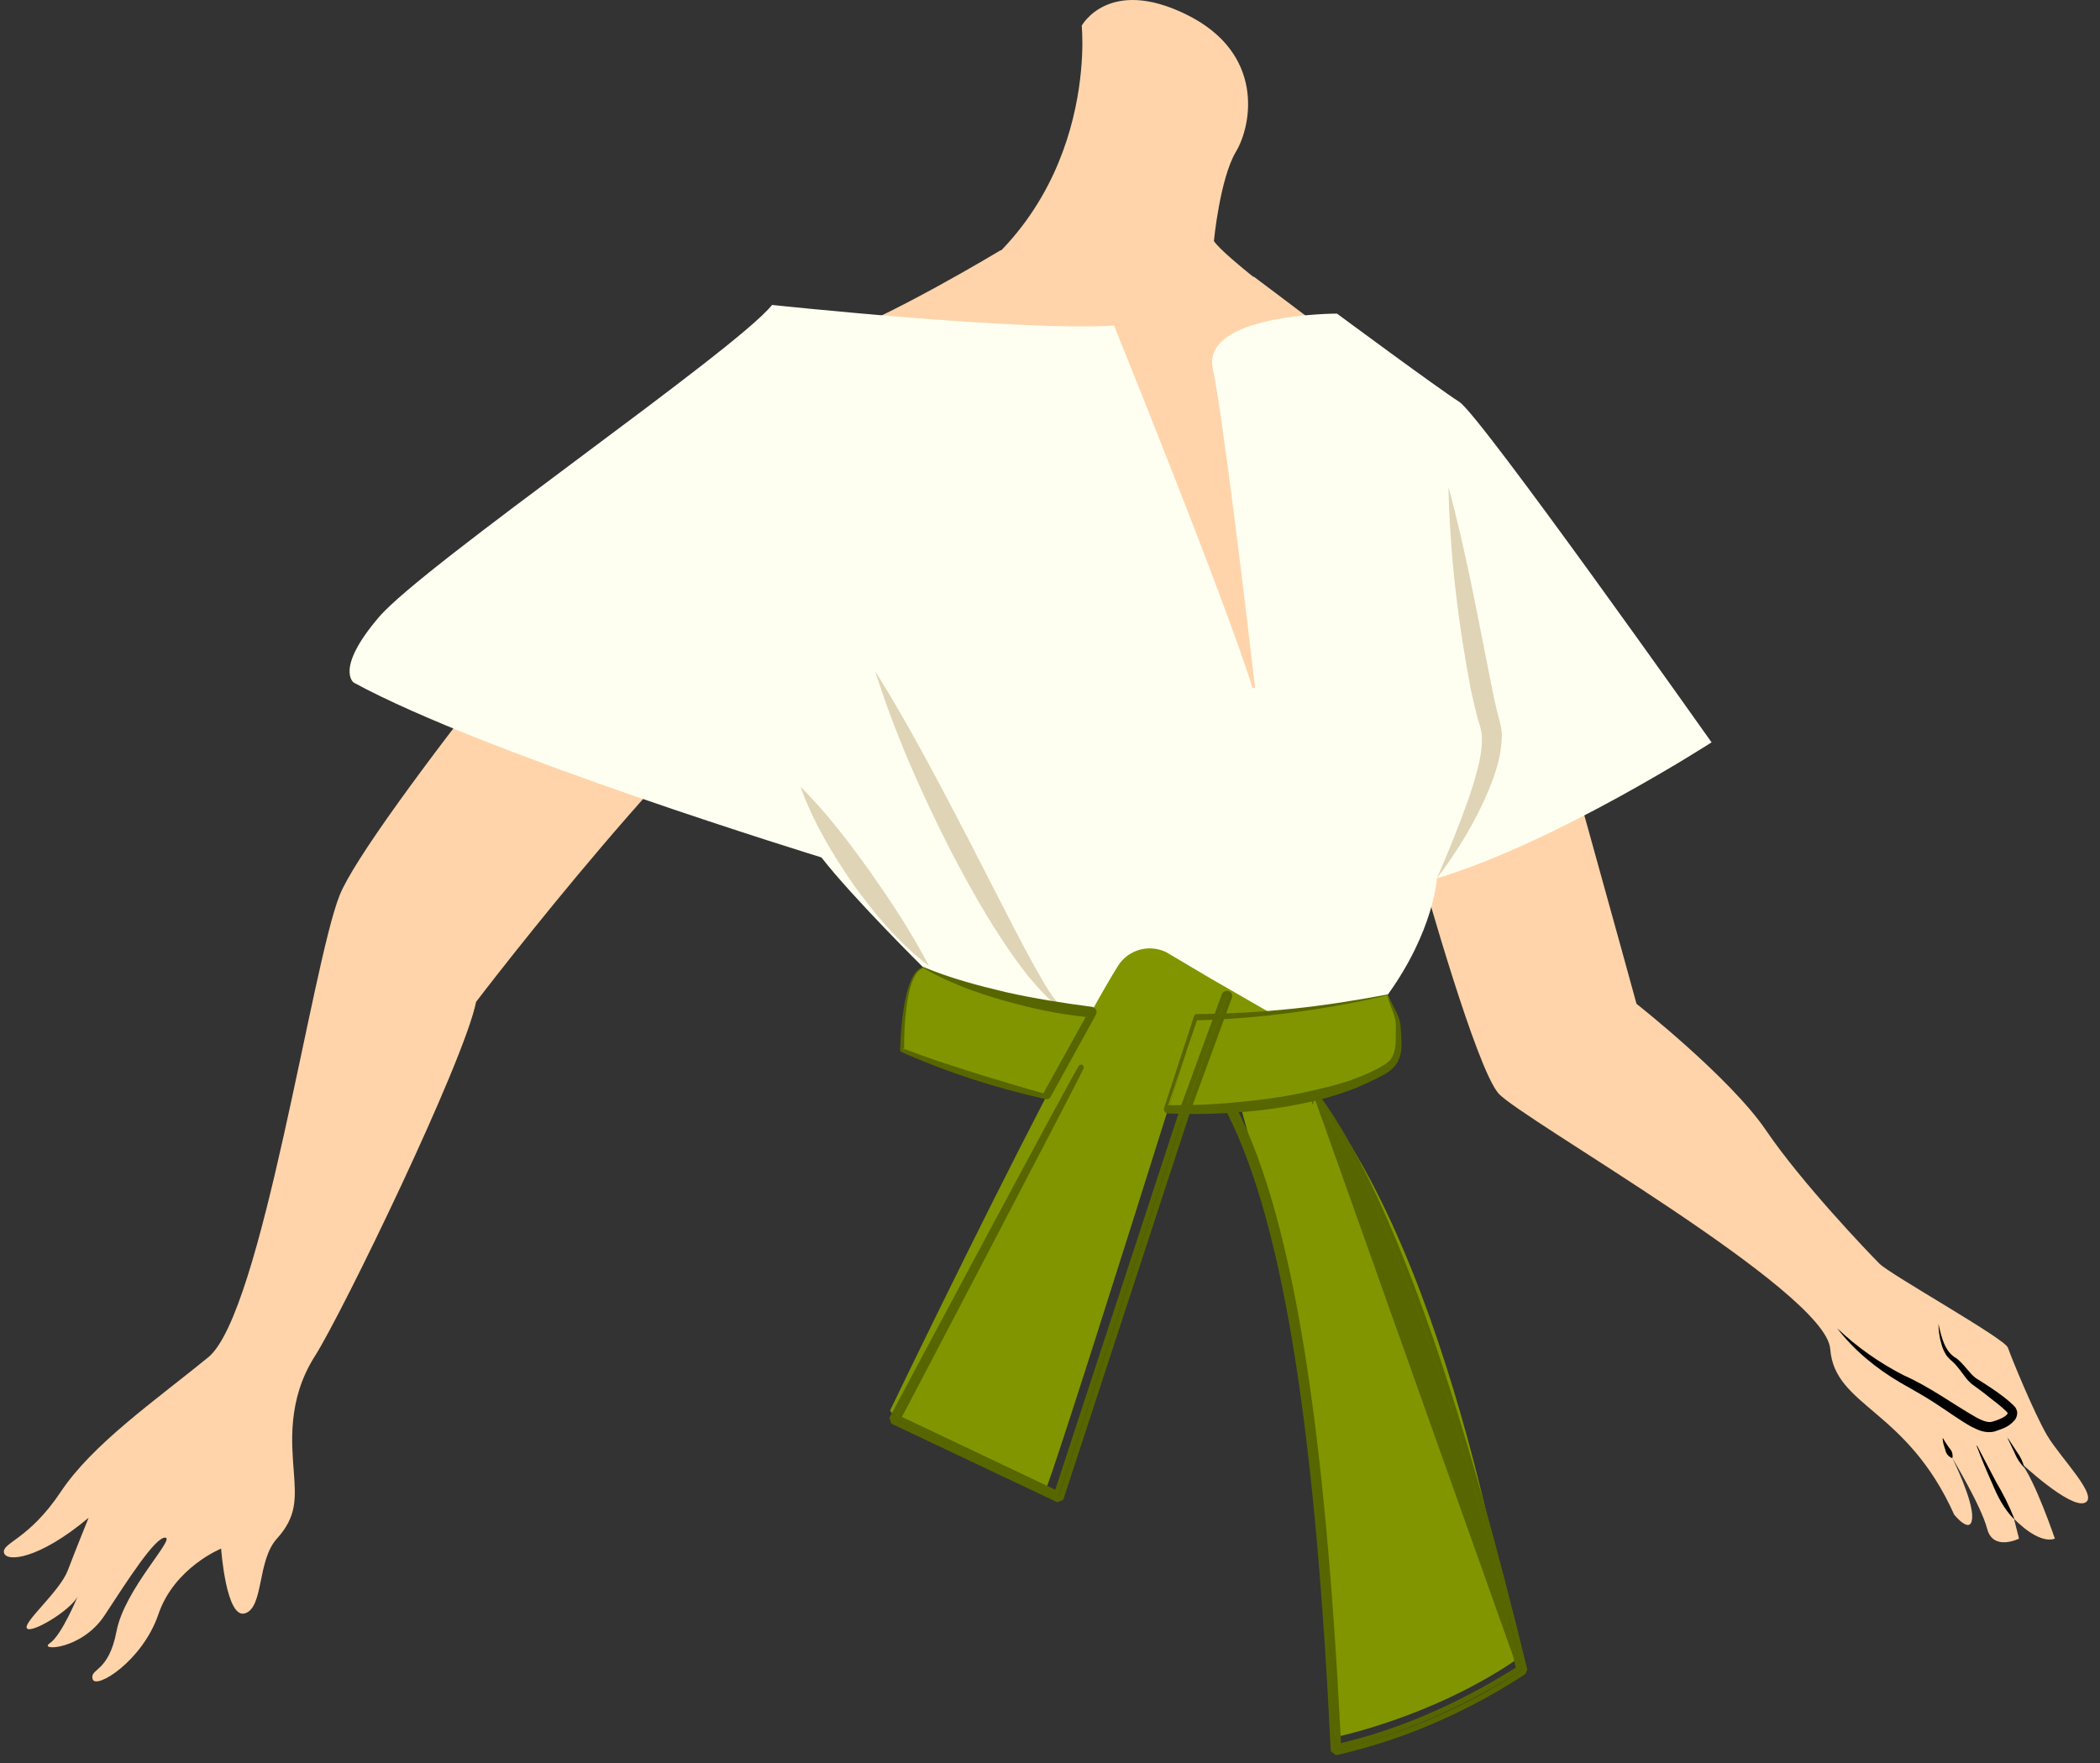 <svg width="99.606px" height="83.64px" viewBox="-0.184 0 99.606 83.64" fill="none" xmlns="http://www.w3.org/2000/svg"><rect x="-0.184" y="0" width="99.606" height="83.64" fill="#333333" stroke="none"/><g id="Female Character/Upper Body/Blouse 2"><path id="509:24127" fill-rule="evenodd" clip-rule="evenodd" d="M51.124 1.218C51.124 1.218 52.026 9.926 44 14.398C44 14.398 43.858 20 52.834 20C61.81 20 62 15.246 62 15.246C62 15.246 57.869 12.185 57.393 11.432C57.393 11.432 57.678 8.467 58.439 7.196C59.198 5.925 59.816 2.537 56.111 0.7C52.406 -1.135 51.124 1.218 51.124 1.218" fill="#FFD4AA"/><g id="Group 34"><g id="Group 3"><path id="509:24130" fill-rule="evenodd" clip-rule="evenodd" d="M47.27 11.873C47.27 11.873 42.004 15.065 38.792 16.199C35.58 17.333 35.58 17.427 32.556 20.734C29.533 24.042 17.248 39.16 15.926 42.466C14.603 45.774 12.241 62.309 9.69 64.388C7.138 66.466 4.209 68.499 2.698 70.766C1.186 73.034 -0.089 73.175 0.004 73.648C0.099 74.121 1.659 73.978 4.02 71.995C4.02 71.995 3.407 73.506 3.029 74.499C2.651 75.49 0.903 76.955 1.091 77.238C1.281 77.522 3.17 76.388 3.5 75.726C3.5 75.726 2.745 77.569 2.178 77.947C1.611 78.325 3.69 78.278 4.777 76.625C5.863 74.97 7.186 72.892 7.659 72.939C8.13 72.986 5.721 75.396 5.343 77.38C4.965 79.364 4.068 79.128 4.209 79.648C4.351 80.167 6.572 78.797 7.328 76.577C8.083 74.356 10.304 73.459 10.304 73.459C10.304 73.459 10.54 76.813 11.438 76.53C12.335 76.247 12.004 74.026 12.95 72.986C13.894 71.947 13.847 71.096 13.752 69.821C13.659 68.545 13.422 66.419 14.745 64.34C16.068 62.262 21.831 50.356 22.399 47.522C22.399 47.522 33.122 33.443 38.13 30.561C38.13 30.561 39.359 36.183 41.202 39.348C43.044 42.514 44.556 48.373 43.706 49.884H65.083C65.083 49.884 65.934 44.356 67.351 41.805C67.351 41.805 69.831 50.664 70.894 51.869C71.957 53.073 86.414 61.222 86.626 63.986C86.839 66.75 90.241 66.797 92.508 71.852C92.508 71.852 93.312 72.844 93.359 71.995C93.407 71.144 92.414 69.16 92.414 69.16C92.414 69.16 93.785 71.427 94.068 72.514C94.351 73.6 95.58 72.986 95.58 72.986L95.343 72.042C95.343 72.042 96.477 73.27 97.281 72.986C97.281 72.986 96.335 70.199 95.674 69.396C95.674 69.396 97.989 71.569 98.698 71.286C99.407 71.002 97.549 69.16 96.92 68.099C96.311 67.072 95.195 64.35 95.053 63.925C94.912 63.5 89.485 60.466 88.965 59.947C88.446 59.427 85.281 56.121 83.58 53.617C81.878 51.112 77.438 47.617 77.438 47.617C77.438 47.617 72.903 31.081 72.194 29.096C71.485 27.112 70.54 21.774 68.037 19.79C65.533 17.805 59.305 13.138 59.305 13.138L47.27 11.873Z" fill="#FFD4AA"/></g><path id="Fill 4" fill-rule="evenodd" clip-rule="evenodd" d="M86.953 63.005C87.906 63.91 88.983 64.665 90.136 65.25C91.334 65.779 92.445 66.601 93.536 67.227C93.803 67.374 94.095 67.497 94.293 67.444C94.559 67.373 94.908 67.234 95.018 67.087C95.04 67.053 95.046 67.041 95.043 67.01C95.073 67.081 95.015 66.98 94.97 66.943C94.866 66.838 94.742 66.734 94.619 66.632L93.853 66.03L93.463 65.742C93.317 65.65 93.174 65.506 93.071 65.374C92.859 65.104 92.689 64.838 92.461 64.624C92.36 64.525 92.2 64.404 92.11 64.248C92.016 64.098 91.953 63.939 91.906 63.777C91.808 63.454 91.765 63.124 91.758 62.794C91.901 63.421 92.049 64.124 92.623 64.44C92.894 64.656 93.099 64.938 93.31 65.168C93.421 65.286 93.516 65.373 93.654 65.449L94.076 65.717C94.353 65.898 94.627 66.086 94.89 66.294C95.021 66.399 95.152 66.502 95.282 66.628C95.343 66.711 95.427 66.719 95.489 66.955C95.511 67.089 95.465 67.243 95.393 67.345C95.082 67.715 94.759 67.782 94.413 67.906C93.954 68.011 93.603 67.814 93.301 67.667C92.702 67.325 92.183 66.936 91.635 66.583C91.089 66.219 90.53 65.922 89.953 65.586C88.802 64.912 87.758 64.053 86.953 63.005" fill="black"/><path id="Fill 6" fill-rule="evenodd" clip-rule="evenodd" d="M95.061 68.227L95.489 68.882C95.645 69.093 95.757 69.329 95.825 69.589L95.811 69.597C95.623 69.404 95.481 69.185 95.382 68.941L95.046 68.234L95.061 68.227Z" fill="black"/><path id="Fill 8" fill-rule="evenodd" clip-rule="evenodd" d="M93.592 68.575L94.494 70.296C94.826 70.853 95.112 71.424 95.354 72.034L95.332 72.048C94.865 71.573 94.562 70.984 94.316 70.385C94.047 69.792 93.8 69.192 93.569 68.586L93.592 68.575Z" fill="black"/><path id="Fill 10" fill-rule="evenodd" clip-rule="evenodd" d="M91.98 68.228C92.057 68.379 92.162 68.519 92.255 68.661C92.375 68.79 92.453 68.938 92.425 69.153L92.404 69.165C92.204 69.082 92.114 68.929 92.077 68.751C92.02 68.584 91.966 68.415 91.956 68.232L91.98 68.228Z" fill="black"/><path id="Fill 12" fill-rule="evenodd" clip-rule="evenodd" d="M58.429 51.679C58.429 51.679 63.61 69.119 63.107 82.414C63.107 82.414 67.689 81.49 71.705 78.75C71.705 78.75 68.87 59.569 61.737 51.348L58.429 51.679Z" fill="#819500"/><path id="Fill 14" fill-rule="evenodd" clip-rule="evenodd" d="M36.437 14.465C36.437 14.465 48.251 15.726 52.656 15.443C52.656 15.443 57.984 28.593 59.213 32.603C59.238 32.681 59.351 32.654 59.341 32.573C58.98 29.482 57.819 19.697 57.343 17.498C56.776 14.876 63.231 14.876 63.231 14.876C63.231 14.876 68.043 18.436 69.036 19.066C70.028 19.694 80.998 35.214 80.998 35.214C80.998 35.214 73.64 39.962 67.972 41.663C67.972 41.663 67.832 44.144 65.634 47.191C63.437 50.237 65.634 47.191 65.634 47.191C65.634 47.191 64.874 49.884 64.979 49.884C65.083 49.884 43.169 49.268 43.169 49.268L43.614 45.896C43.614 45.896 40.264 42.584 38.776 40.671C38.776 40.671 22.832 35.781 16.595 32.38C16.595 32.38 15.673 31.742 17.799 29.262C19.925 26.781 34.737 16.605 36.437 14.465" fill="#FFFFF1"/><path id="Fill 16" fill-rule="evenodd" clip-rule="evenodd" d="M68.517 23.096C69.369 26.222 69.93 29.394 70.561 32.523C70.64 32.912 70.717 33.301 70.809 33.68C70.852 33.874 70.908 34.036 70.956 34.232C71.006 34.48 71.075 34.742 71.05 34.967C71.018 35.896 70.749 36.689 70.436 37.454C69.805 38.981 68.947 40.367 67.972 41.663C68.61 40.177 69.222 38.687 69.702 37.191C69.916 36.446 70.133 35.672 70.103 34.987C70.112 34.807 70.059 34.678 70.038 34.531C69.986 34.337 69.909 34.118 69.862 33.921C69.757 33.519 69.667 33.12 69.581 32.723C68.973 29.536 68.591 26.339 68.517 23.096" fill="#E0D4B6"/><path id="Fill 18" fill-rule="evenodd" clip-rule="evenodd" d="M41.328 31.836C42.974 34.47 44.389 37.199 45.809 39.924L47.91 44.018C48.266 44.694 48.618 45.375 48.996 46.038C49.376 46.695 49.728 47.393 50.32 47.887C49.948 47.75 49.649 47.466 49.377 47.19C49.097 46.912 48.843 46.614 48.591 46.314C48.105 45.7 47.657 45.064 47.235 44.41C46.386 43.108 45.639 41.751 44.921 40.382C43.52 37.625 42.261 34.801 41.328 31.836" fill="#E0D4B6"/><path id="Fill 20" fill-rule="evenodd" clip-rule="evenodd" d="M37.784 37.316C39.052 38.578 40.093 39.965 41.107 41.376C42.101 42.801 43.057 44.234 43.879 45.821C42.447 44.742 41.316 43.373 40.291 41.953C39.295 40.51 38.388 39.002 37.784 37.316" fill="#E0D4B6"/><path id="Fill 22" fill-rule="evenodd" clip-rule="evenodd" d="M57.176 46.379L60.143 48.089L55.643 48.239C55.643 48.239 56.29 46.275 57.176 46.379" fill="#819500"/><path id="Fill 24" fill-rule="evenodd" clip-rule="evenodd" d="M55.128 45.165C54.307 44.771 53.321 45.05 52.84 45.824C52.482 46.398 52.052 47.146 51.574 48.011C50.941 49.153 50.225 50.503 49.474 51.951C46.095 58.461 42.036 66.903 42.036 66.903C42.249 67.612 49.429 70.624 49.429 70.624C49.816 69.737 53.053 59.506 55.218 52.62C55.766 50.878 56.242 49.359 56.589 48.251C56.953 47.089 57.176 46.379 57.176 46.379L55.128 45.165Z" fill="#819500"/><path id="Fill 26" fill-rule="evenodd" clip-rule="evenodd" d="M56.588 48.252C56.241 49.359 55.765 50.879 55.217 52.62C60.783 52.767 65.093 51.286 65.783 50.697C66.916 49.729 65.634 47.191 65.634 47.191C62.245 47.913 59.232 48.208 56.588 48.252Z" fill="#819500"/><path id="Fill 28" fill-rule="evenodd" clip-rule="evenodd" d="M66.251 48.696C66.273 49.289 66.413 49.954 66.027 50.504C65.825 50.779 65.527 50.949 65.262 51.08C64.99 51.22 64.285 51.553 64.004 51.659C63.442 51.868 62.873 52.05 62.293 52.192C59.972 52.748 57.581 52.909 55.212 52.818C55.104 52.816 55.017 52.727 55.019 52.619C55.019 52.601 55.024 52.578 55.029 52.561L56.448 48.207C56.466 48.145 56.525 48.105 56.586 48.103C58.101 48.091 59.617 48.006 61.126 47.849C62.644 47.692 64.121 47.457 65.647 47.169C65.855 47.762 66.2 48.088 66.251 48.696ZM61.148 48.028C59.638 48.232 58.117 48.358 56.591 48.399L55.222 52.423C56.393 52.436 57.564 52.384 58.726 52.262C59.887 52.148 61.045 51.981 62.177 51.706C62.746 51.581 63.308 51.432 63.858 51.25C64.386 51.057 65.417 50.649 65.751 50.284C66.087 49.879 66.006 49.269 66.021 48.699C66.04 48.128 65.725 47.756 65.622 47.212C64.174 47.555 62.65 47.826 61.148 48.028Z" fill="#586600"/><path id="Fill 30" fill-rule="evenodd" clip-rule="evenodd" d="M43.614 45.896C42.594 46.113 42.603 49.813 42.603 49.813C45.01 50.832 47.311 51.509 49.473 51.952C50.224 50.503 50.941 49.154 51.574 48.011C46.382 47.405 43.614 45.896 43.614 45.896" fill="#819500"/><path id="Fill 32" fill-rule="evenodd" clip-rule="evenodd" d="M47.557 47.07C48.894 47.368 50.246 47.583 51.603 47.758C51.743 47.774 51.843 47.901 51.826 48.041C51.822 48.073 51.811 48.106 51.797 48.134L49.643 52.04L49.639 52.046C49.598 52.121 49.514 52.156 49.434 52.14C47.076 51.623 44.767 50.88 42.566 49.899C42.531 49.886 42.51 49.849 42.509 49.812C42.528 49.105 42.583 48.404 42.7 47.708C42.761 47.36 42.831 47.014 42.955 46.68C43.084 46.363 43.229 45.983 43.618 45.87C44.904 46.409 46.223 46.755 47.557 47.07ZM43.035 46.708C42.926 47.036 42.867 47.382 42.818 47.725C42.725 48.416 42.694 49.117 42.698 49.812L42.64 49.725C44.864 50.618 49.303 51.863 49.303 51.863L51.313 48.239C49.931 48.092 48.795 47.842 47.456 47.471C46.125 47.094 44.797 46.609 43.611 45.92C43.302 46.029 43.14 46.392 43.035 46.708Z" fill="#586600"/></g><path id="Path (Stroke)" fill-rule="evenodd" clip-rule="evenodd" d="M58.003 47.251L58.008 47.252L58.007 47.257L56.052 52.603L50.046 70.957L50.037 70.961L56.044 52.608L58.003 47.251ZM45.842 69.03L42.294 67.345L42.296 67.349L45.842 69.03ZM42.275 67.289L42.316 67.212L42.427 67.269C42.316 67.212 42.316 67.212 42.316 67.212L42.691 66.497C42.719 66.444 42.748 66.387 42.779 66.329C42.725 66.429 42.675 66.523 42.629 66.61L42.272 67.279L42.275 67.289ZM42.136 67.268C42.026 67.209 42.026 67.209 42.026 67.209L42.408 66.493C42.651 66.037 42.999 65.385 43.417 64.603C44.252 63.04 45.367 60.956 46.483 58.874C47.599 56.791 48.717 54.709 49.56 53.15C49.982 52.37 50.335 51.721 50.584 51.267C50.709 51.041 50.808 50.863 50.877 50.742C50.912 50.681 50.939 50.634 50.959 50.602C50.968 50.586 50.977 50.572 50.985 50.561C50.988 50.556 50.993 50.549 51 50.542C51.002 50.539 51.01 50.53 51.021 50.522C51.027 50.517 51.045 50.508 51.056 50.503C51.076 50.498 51.127 50.501 51.155 50.511C51.184 50.533 51.215 50.581 51.22 50.601C51.221 50.613 51.222 50.631 51.221 50.638C51.219 50.65 51.217 50.659 51.216 50.662C51.213 50.67 51.21 50.678 51.208 50.683C51.204 50.694 51.197 50.708 51.189 50.725C51.174 50.758 51.15 50.807 51.119 50.869C51.058 50.993 50.967 51.173 50.85 51.402C50.616 51.859 50.279 52.511 49.874 53.292C49.063 54.854 47.978 56.934 46.891 59.014C45.804 61.093 44.716 63.171 43.899 64.73C43.491 65.509 43.15 66.159 42.912 66.613L42.598 67.212L49.87 70.666L55.809 52.524L57.769 47.164C57.808 47.059 57.91 46.998 58.013 47L58.023 47L58.083 47.011L58.092 47.014C58.196 47.05 58.263 47.148 58.261 47.255L58.261 47.265L58.249 47.324L56.288 52.687L50.248 71.143L49.968 71.262L42.093 67.53L42 67.257L42.026 67.209L42.136 67.268Z" fill="#586600"/><path id="Path 2 (Stroke)" fill-rule="evenodd" clip-rule="evenodd" d="M62.3 52.251C62.3 52.25 62.298 52.25 62.298 52.25C62.297 52.251 62.297 52.252 62.297 52.252L62.298 52.253L62.462 52.486C65.549 56.93 68.672 65.619 71.831 78.52L71.992 79.182L71.994 79.177L71.495 77.15C71.495 77.15 71.495 77.15 71.495 77.15C68.388 64.747 65.323 56.457 62.3 52.251ZM71.972 79.232L71.689 79.413L71.688 79.414C69.783 80.595 67.009 82.054 63.735 82.867L63.238 82.987L63.242 82.99L63.737 82.87C63.737 82.87 63.737 82.87 63.737 82.87C67.163 82.019 70.028 80.51 71.97 79.239L71.972 79.232ZM63.182 82.945L63.149 82.255C63.149 82.255 63.149 82.255 63.149 82.255C63.062 80.561 62.965 78.926 62.857 77.35C62.979 79.138 63.086 81.003 63.18 82.943L63.182 82.945ZM60.622 59.804C59.969 56.912 59.187 54.535 58.253 52.69C58.253 52.689 58.252 52.689 58.251 52.689C58.25 52.69 58.25 52.69 58.25 52.691C59.187 54.541 59.969 56.92 60.622 59.804ZM62.152 52.047C62.265 51.966 62.422 51.992 62.503 52.105C65.557 56.354 68.631 64.687 71.738 77.09L72.256 79.195L72.173 79.404L72.14 79.426C70.181 80.713 67.277 82.248 63.797 83.112L63.186 83.26L62.936 83.073L62.933 83.014C62.584 75.775 62.052 69.593 61.259 64.533C60.466 59.471 59.413 55.542 58.027 52.804C57.964 52.68 58.014 52.528 58.138 52.466C58.262 52.403 58.414 52.453 58.476 52.577C59.866 55.322 60.915 59.213 61.707 64.175C62.5 69.139 63.037 75.184 63.399 82.243L63.42 82.686L63.674 82.624C63.675 82.624 63.674 82.624 63.674 82.624C66.914 81.82 69.664 80.375 71.556 79.202C71.556 79.202 71.555 79.202 71.556 79.202L71.715 79.1L71.588 78.58M62.152 52.047C62.039 52.128 62.013 52.285 62.094 52.398ZM62.094 52.398C62.094 52.398 62.094 52.398 62.094 52.398ZM62.094 52.398L62.258 52.629C62.258 52.629 62.258 52.63 62.258 52.629" fill="#586600"/></g></svg>